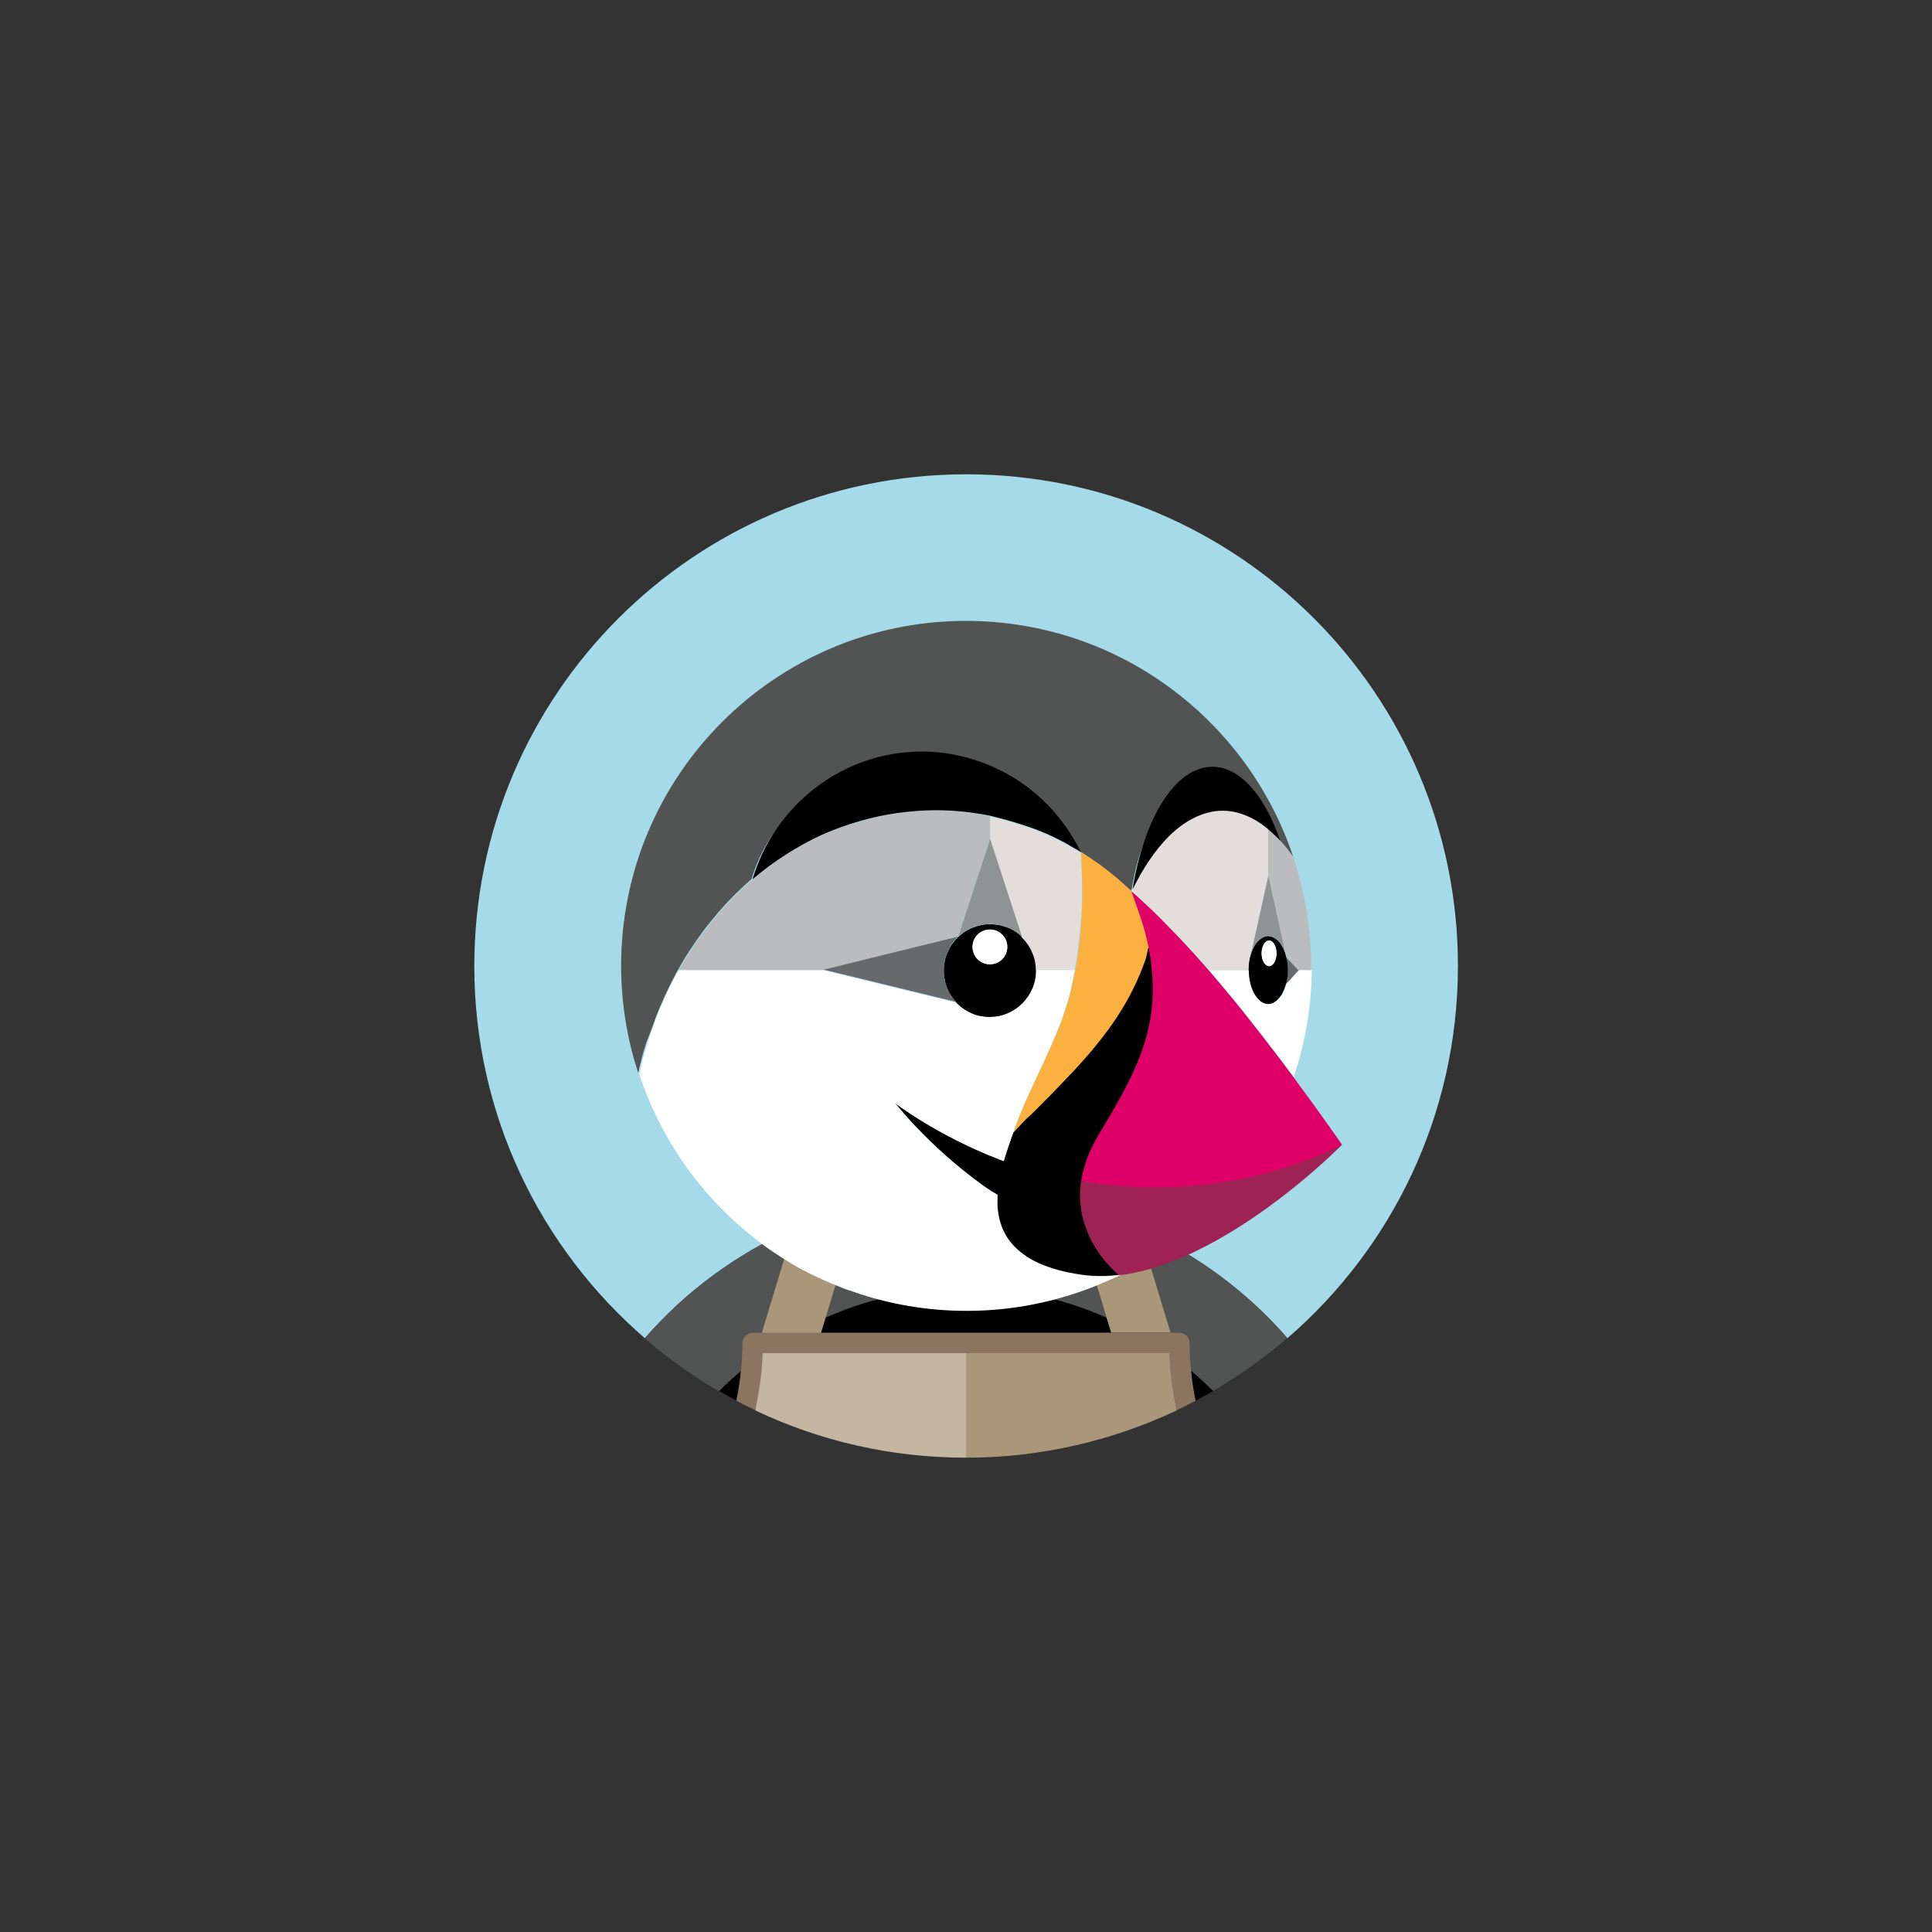 <?xml version="1.0" encoding="utf-8"?>
<!-- Generator: Adobe Illustrator 27.0.0, SVG Export Plug-In . SVG Version: 6.00 Build 0)  -->
<svg version="1.1" id="Layer_1" xmlns="http://www.w3.org/2000/svg" xmlns:xlink="http://www.w3.org/1999/xlink" x="0px" y="0px"
	 viewBox="0 0 800 800" style="enable-background:new 0 0 800 800;" xml:space="preserve">
<rect x="0" y="0" width="800" height="800" fill="#333333" stroke="none"/>
<style type="text/css">
	.st0{fill:#A5DBE8;}
	.st1{fill:#525353;}
	.st2{fill:#AA9678;}
	.st3{fill:#C4B6A1;}
	.st4{fill:#786453;}
	.st5{fill:#FFFFFF;}
	.st6{fill:#BBBCBD;}
	.st7{fill:#676A6A;}
	.st8{fill:#909393;}
	.st9{fill:#E3DDDB;}
	.st10{fill:#FCB03F;}
	.st11{fill:#9F2254;}
	.st12{fill:#DF0067;}
	.st13{fill:#8B7460;}
</style>
<g>
	<path class="st0" d="M328.4,508.8c3.3-1.4,6.5-2.8,9.9-4c3.8-1.4,7.5-2.7,11.4-3.9c4.8-1.4,9.6-2.7,14.5-3.8
		c6.6-1.4,13.2-2.4,19.9-3.1c-3.8,11.8-7.9,23.6-12.4,35.3c0.2,2.3,0.3,4.5,0.4,6.8c9.1-1.8,18.4-2.7,28-2.7c9.6,0,19,1,28,2.7
		c0.1-2.3,0.2-4.6,0.4-6.8c-4.5-11.7-8.7-23.4-12.4-35.3c6.7,0.7,13.4,1.7,19.9,3.1c4.9,1,9.7,2.3,14.5,3.8
		c3.8,1.2,7.6,2.5,11.4,3.9c3.3,1.2,6.6,2.6,9.9,4c23.1,10.3,44.1,25.5,61.3,45.3c43.2-37.3,70.6-92.5,70.6-154.1
		c0-112.4-91.1-203.6-203.6-203.6S196.4,287.6,196.4,400c0,61.6,27.4,116.8,70.6,154.1C284.3,534.3,305.3,519.1,328.4,508.8"/>
	<path class="st1" d="M471.6,508.8l12.6,43.5l3.6,0.2c2.3,0,4,0.6,4,2.9c0,3.9,0.2,8.2,0.6,12c3.1,2.7,7,5.7,9.9,8.6
		c10.9-6.4,21.2-13.7,30.7-21.9C515.7,534.3,494.7,519.1,471.6,508.8"/>
	<path class="st1" d="M446.9,508.4l14.8-3.6c-3.8-1.4-7.5-2.7-11.4-3.9c-4.8-1.4-9.6-2.7-14.5-3.8c-6.6-1.4-13.2-2.4-19.9-3.1
		c3.8,11.8,7.9,23.6,12.4,35.3c-0.2,2.3-0.3,4.5-0.4,6.8c10.5,2.1,20.9,5.7,30.4,9.9L446.9,508.4"/>
	<path d="M297.8,576c2.4,1.4,4.8,2.7,7.2,4c0.8-4.1,2.2-9.7,2.6-13.9C304.4,568.7,300.7,573.1,297.8,576"/>
	<path d="M458.2,545.6c-9.6-4.2-19.6-7.5-30.2-9.5c-9.1-1.8-18.4-2.7-28-2.7c-9.6,0-19,1-28,2.7c-10.5,2.1-21.5,5.2-31,9.4l-1,6.3
		h120.2L458.2,545.6"/>
	<path class="st1" d="M307.2,567.3c0.4-3.8,0.6-7.2,0.6-11c0-2.3,1.6-3.8,3.9-3.8l3.8-0.1l12.8-43.5c-23.1,10.3-44.1,25.5-61.3,45.3
		c9.5,8.2,19.8,15.6,30.7,21.9c2.9-2.9,5.9-5.7,9.1-8.4"/>
	<path d="M493.9,575c0.8,4.1,1,5,1.2,5c2.4-1.3,4.8-2.6,7.2-4c-2.9-2.9-6-5.8-9.2-8.5L493.9,575"/>
	<path class="st2" d="M458.2,545.6l1.9,6.2h24.6l-13.1-43.1c-3.3-1.4-6.5-2.8-9.9-4l-14.8,3.6L458.2,545.6"/>
	<path class="st3" d="M315.8,560.6c0.1-0.1,0.3-0.2,0.4-0.3h-0.4C315.8,560.4,315.8,560.5,315.8,560.6"/>
	<path class="st2" d="M484.2,560.3h-0.4c0.1,0.1,0.3,0.2,0.4,0.3C484.2,560.5,484.2,560.4,484.2,560.3"/>
	<path class="st2" d="M483.8,559.7l-84,0.1l0.2,43.8c31.2,0,60.8-7.1,87.3-19.6c-1.7-7.6-1.9-15.8-2.2-23.7
		C485,560.1,483.8,559.7,483.8,559.7"/>
	<path class="st3" d="M399.9,560c0,0-84.4-0.1-84.6,0c-0.3,8-1.9,17.4-2.6,24c26.5,12.6,56.1,19.6,87.3,19.6l0-43.5L399.9,560"/>
	<path class="st4" d="M400,556.1L400,556.1l0,4.2h0V556.1z"/>
	<path class="st1" d="M458.3,522.8c-0.6-0.7-1.2-1.5-1.9-2.3C457,521.4,457.7,522.1,458.3,522.8"/>
	<path class="st2" d="M463,527.5c0,0,0,0,0,0.1C463,527.5,463,527.5,463,527.5s-2.1-1.6-4.7-4.7C460.9,525.8,463,527.5,463,527.5"/>
	<path class="st5" d="M525.2,343.3L525.2,343.3L525.2,343.3"/>
	<path class="st5" d="M533.4,401.9C533.4,401.9,533.4,401.9,533.4,401.9C533.4,401.9,533.4,401.9,533.4,401.9"/>
	<path class="st6" d="M533.4,401.8C533.4,401.8,533.4,401.8,533.4,401.8C533.4,401.8,533.4,401.8,533.4,401.8"/>
	<path class="st7" d="M533.1,398.7c0,0.1,0,0.1,0,0.2c0,0,0,0.1,0,0.1v0c0.1,0.8,0.1,1.6,0.2,2.4c0,0.2,0,0.3,0,0.4c0,0,0,0,0,0.1
		c0,0,0,0,0,0.1c0,0.2,0,0.3,0,0.5c0,0.8-0.1,1.6-0.1,2.4v0c0,0,0,0.1,0,0.1c0,0.1,0,0.1,0,0.2c-0.1,0.8-0.3,1.6-0.5,2.4
		c0,0,0,0,0,0v0l0,0c0,0,0,0,0,0v0l5.3-5.6l-5.4-5.6c0,0,0,0,0,0C532.9,397,533,397.8,533.1,398.7"/>
	<path d="M533.1,405.1c0-0.1,0-0.2,0.1-0.3c0.1-0.8,0.1-1.6,0.1-2.4c0-0.2,0-0.4,0-0.5c0-0.2,0-0.3,0-0.5c0-0.8-0.1-1.6-0.2-2.4
		c0-0.1,0-0.2,0-0.3c-0.1-0.9-0.3-1.7-0.5-2.5c-0.1-0.3-0.2-0.5-0.2-0.8c-0.5-1.6-1.1-3-1.9-4.2c-0.1-0.2-0.2-0.3-0.3-0.5
		c-0.2-0.3-0.4-0.6-0.7-0.8c-0.3-0.4-0.7-0.7-1.1-1c-0.1-0.1-0.3-0.2-0.4-0.3c-0.3-0.2-0.6-0.4-1-0.5c-0.1-0.1-0.3-0.1-0.4-0.2
		c-0.5-0.1-1-0.3-1.5-0.3c-0.5,0-1,0.1-1.5,0.3c-0.1,0-0.3,0.1-0.4,0.2c-0.3,0.1-0.7,0.3-1,0.5c-0.1,0.1-0.3,0.2-0.4,0.3
		c-0.4,0.3-0.7,0.6-1.1,1c-0.2,0.3-0.4,0.5-0.7,0.8c-0.1,0.1-0.2,0.3-0.3,0.5c-0.8,1.2-1.4,2.6-1.9,4.2c0,0.1,0,0.1-0.1,0.2
		c-0.2,0.7-0.4,1.5-0.5,2.3c0,0.2-0.1,0.5-0.1,0.7c-0.1,0.9-0.2,1.8-0.2,2.8c0,0.1,0,0.3,0,0.4h0c0,7.8,3.7,14,8.2,14
		c0.8,0,1.5-0.2,2.2-0.6c0.1-0.1,0.2-0.1,0.3-0.2c0.3-0.2,0.6-0.4,0.9-0.6c0.2-0.1,0.3-0.3,0.4-0.4c0.4-0.3,0.7-0.7,1-1.1
		c0.2-0.3,0.4-0.6,0.7-0.9c0.1-0.2,0.3-0.4,0.4-0.7c0.2-0.4,0.4-0.9,0.6-1.3c0.1-0.2,0.1-0.3,0.2-0.5c0.2-0.7,0.5-1.3,0.7-2.1
		C532.9,406.7,533,405.9,533.1,405.1L533.1,405.1z M525.5,400c-1.7,0-3.1-2.4-3.1-5.3c0-2.9,1.4-5.3,3.1-5.3c1.7,0,3.1,2.4,3.1,5.3
		C528.5,397.6,527.2,400,525.5,400L525.5,400z"/>
	<path class="st5" d="M525.5,389.5c-1.7,0-3.1,2.4-3.1,5.3c0,2.9,1.4,5.3,3.1,5.3c1.7,0,3.1-2.4,3.1-5.3
		C528.5,391.8,527.2,389.5,525.5,389.5"/>
	<path class="st8" d="M517.9,395.4L517.9,395.4c0.5-1.6,1.1-3,1.9-4.2c0.1-0.2,0.2-0.3,0.3-0.5c0.2-0.3,0.4-0.6,0.7-0.8
		c0.3-0.4,0.7-0.7,1.1-1c0.1-0.1,0.3-0.2,0.4-0.3c0.3-0.2,0.6-0.4,1-0.5c0.1-0.1,0.3-0.1,0.4-0.2c0.5-0.1,1-0.3,1.5-0.3
		c0.5,0,1,0.1,1.5,0.3c0.1,0,0.3,0.1,0.4,0.2c0.3,0.1,0.7,0.3,1,0.5c0.1,0.1,0.3,0.2,0.4,0.3c0.4,0.3,0.7,0.6,1.1,1
		c0.2,0.3,0.4,0.5,0.7,0.8c0.1,0.1,0.2,0.3,0.3,0.5c0.8,1.2,1.4,2.6,1.9,4.2v0l-7.2-33.2L517.9,395.4L517.9,395.4"/>
	<path d="M429.1,401.5c0-0.7-0.1-1.3-0.1-2c0,0,0,0,0,0c-0.1-0.6-0.2-1.3-0.3-1.9c0,0,0,0,0,0c-0.1-0.6-0.3-1.2-0.5-1.8c0,0,0,0,0,0
		c-0.2-0.6-0.4-1.2-0.7-1.7c0,0,0,0,0,0c-0.3-0.6-0.5-1.1-0.8-1.7c-0.9-1.6-2.1-3.1-3.4-4.4c-1.7-1.6-3.7-3-6-3.9c0,0,0,0-0.1,0
		c-1.1-0.4-2.2-0.8-3.4-1c0,0-0.1,0-0.1,0c-1.2-0.2-2.4-0.4-3.7-0.4c-1.2,0-2.4,0.1-3.6,0.4c0,0-0.1,0-0.1,0c-1.2,0.2-2.3,0.6-3.4,1
		c0,0-0.1,0-0.1,0c-1.1,0.4-2.1,1-3.1,1.6c0,0,0,0,0,0c-1,0.6-1.9,1.4-2.8,2.2l0,0.1l-0.1,0c-1.4,1.3-2.5,2.8-3.5,4.4c0,0,0,0,0,0.1
		c-0.3,0.5-0.5,1-0.8,1.6c0,0.1-0.1,0.1-0.1,0.2c-0.2,0.5-0.4,1-0.6,1.5c0,0.1-0.1,0.2-0.1,0.3c-0.2,0.5-0.3,1-0.4,1.5
		c0,0.1-0.1,0.3-0.1,0.4c-0.1,0.5-0.2,1-0.2,1.5c0,0.2-0.1,0.3-0.1,0.5c-0.1,0.7-0.1,1.3-0.1,2c0,1.3,0.1,2.5,0.4,3.7
		c0,0,0,0.1,0,0.1c0.2,1.2,0.6,2.4,1,3.5c0,0,0,0,0,0c0.9,2.2,2.3,4.3,3.9,6c1.3,1.4,2.8,2.5,4.5,3.5c0,0,0,0,0,0
		c0.5,0.3,1,0.6,1.6,0.8c0,0,0.1,0,0.1,0.1c0.5,0.2,1,0.4,1.5,0.6c0.1,0,0.2,0.1,0.3,0.1c0.5,0.2,1,0.3,1.5,0.4
		c0.1,0,0.3,0.1,0.4,0.1c0.5,0.1,1,0.2,1.5,0.2c0.2,0,0.3,0.1,0.5,0.1c0.7,0.1,1.3,0.1,2,0.1c2.6,0,5.2-0.5,7.5-1.5
		c1.1-0.5,2.2-1.1,3.3-1.8c2-1.4,3.8-3.1,5.2-5.2c0.7-1,1.3-2.1,1.8-3.3c1-2.3,1.5-4.8,1.5-7.5c0,0,0-0.1,0-0.1
		C429.1,401.6,429.1,401.6,429.1,401.5L429.1,401.5z M409.9,399.3c-4,0-7.2-3.2-7.2-7.2c0-4,3.2-7.2,7.2-7.2c4,0,7.2,3.2,7.2,7.2
		C417.1,396.1,413.9,399.3,409.9,399.3L409.9,399.3z"/>
	<path class="st5" d="M409.9,384.9c-4,0-7.2,3.2-7.2,7.2c0,4,3.2,7.2,7.2,7.2c4,0,7.2-3.2,7.2-7.2
		C417.1,388.1,413.9,384.9,409.9,384.9"/>
	<path class="st6" d="M396.7,387.9L396.7,387.9L396.7,387.9L396.7,387.9l13.3-40.5V338c0-0.1,0-0.1,0-0.1
		c-7.4-1.5-14.9-2.3-22.7-2.3c-2.6,0-5.1,0.1-7.7,0.3c-0.4,0-0.7,0-1.1,0.1c-13.3,1-26.3,4.5-38.4,10c-10.4,4.7-20,11-28.7,18.4v0
		c0,0,0,0,0,0c-2.3,2-4.6,4.1-6.7,6.2c-0.4,0.4-0.8,0.8-1.2,1.2c-2,2.1-4,4.2-5.9,6.4c-0.4,0.5-0.8,1-1.2,1.5
		c-1.9,2.3-3.8,4.6-5.6,7c-0.1,0.2-0.3,0.4-0.4,0.6c-1.7,2.3-3.3,4.7-4.9,7.1c-0.3,0.5-0.6,0.9-0.9,1.4c-1.3,2-2.4,4-3.6,6.1h60.2
		L396.7,387.9"/>
	<path class="st9" d="M447.5,383.4c0.1-1.6,0.2-3.2,0.3-4.7c0.1-2.1,0.2-4.3,0.2-6.4c0-1.7,0-3.3,0-5c0-0.5,0-1,0-1.4
		c0-4.3-0.2-8.6-0.5-12.8c0,0,0,0,0,0c0,0,0,0,0,0c0,0-0.1,0-0.1-0.1c-0.1,0-0.1-0.1-0.2-0.1c-0.8-0.5-2.7-1.6-4.4-2.5
		c0,0-0.1,0-0.1-0.1c-0.4-0.2-0.9-0.5-1.2-0.7c0,0,0,0,0,0c-0.3-0.2-0.6-0.3-0.9-0.5c-0.1,0-0.1-0.1-0.2-0.1
		c-0.3-0.2-0.5-0.3-0.6-0.3c-2.8-1.4-5.6-2.8-8.5-4c-6.8-2.9-16.1-5.4-21.3-6.6v9.6l13.1,40.5l0,0c1.4,1.3,2.5,2.8,3.4,4.4v0
		c0.3,0.5,0.6,1.1,0.8,1.7c0,0,0,0,0,0c0.3,0.6,0.5,1.1,0.7,1.7c0,0,0,0,0,0c0.2,0.6,0.4,1.2,0.5,1.8c0,0,0,0,0,0
		c0.1,0.6,0.2,1.2,0.3,1.9c0,0,0,0,0,0c0.1,0.6,0.1,1.3,0.1,2l0,0.1h16c1.1-5.9,1.8-11.8,2.3-17.8
		C447.5,383.7,447.5,383.5,447.5,383.4"/>
	<path class="st10" d="M468.5,369.1C468.5,369.1,468.5,369.1,468.5,369.1C468.5,369.1,468.5,369.1,468.5,369.1"/>
	<path class="st8" d="M396.8,387.8L396.8,387.8c0.9-0.8,1.8-1.5,2.8-2.2c0,0,0,0,0,0c1-0.6,2-1.2,3.1-1.6c0,0,0.1,0,0.1,0
		c1.1-0.4,2.2-0.8,3.4-1c0,0,0.1,0,0.1,0c1.2-0.2,2.4-0.4,3.6-0.4c1.3,0,2.5,0.1,3.7,0.4c0,0,0.1,0,0.1,0c1.2,0.2,2.3,0.6,3.4,1
		c0,0,0,0,0.1,0c2.2,0.9,4.2,2.2,6,3.9l0,0L410,347.4L396.8,387.8"/>
	<path class="st7" d="M392.2,409.1c-0.5-1.1-0.8-2.3-1-3.5c0,0,0-0.1,0-0.1c-0.2-1.2-0.4-2.4-0.4-3.7c0-0.7,0-1.3,0.1-2
		c0-0.2,0-0.3,0.1-0.5c0.1-0.5,0.1-1,0.2-1.5c0-0.1,0.1-0.3,0.1-0.4c0.1-0.5,0.2-1,0.4-1.5c0-0.1,0.1-0.2,0.1-0.3
		c0.2-0.5,0.4-1,0.6-1.5c0-0.1,0.1-0.1,0.1-0.2c0.2-0.5,0.5-1.1,0.8-1.6c0,0,0,0,0-0.1c0.9-1.6,2.1-3.1,3.5-4.4l-55.6,13.7h-0.1
		l55,13.4C394.5,413.4,393.1,411.3,392.2,409.1C392.2,409.1,392.2,409.1,392.2,409.1"/>
	<path class="st9" d="M517.2,398.6c0-0.2,0.1-0.5,0.1-0.7c0.1-0.8,0.3-1.6,0.5-2.3c0-0.1,0-0.2,0.1-0.3l7.3-33.2l0-18.9
		c-5.9-4.9-12.3-7.6-18.9-7.6c-8.3,0-16.1,4.6-21.9,10.3c-6.4,6.2-11.3,14.1-15.3,22c-0.2,0.4-0.4,0.7-0.6,1.1
		c1.2,1.1,2.4,2.1,3.6,3.2c2.7,2.5,5.4,5,8,7.6c1.2,1.2,2.4,2.4,3.6,3.7c1.3,1.3,2.5,2.6,3.8,3.9c1.6,1.7,3.2,3.4,4.8,5.1
		c0.7,0.7,1.3,1.5,2,2.2c1.9,2.1,3.8,4.2,5.7,6.4l0,0c0.3,0.3,0.5,0.6,0.6,0.7H517c0-0.1,0-0.3,0-0.4
		C517,400.5,517.1,399.5,517.2,398.6"/>
	<path class="st9" d="M468.5,369.1C468.5,369.1,468.5,369.1,468.5,369.1C468.5,369.1,468.5,369.1,468.5,369.1
		C468.5,369.1,468.5,369.2,468.5,369.1C468.5,369.2,468.5,369.1,468.5,369.1"/>
	<path class="st1" d="M271.1,422.5c0-0.1,0.1-0.2,0.1-0.4c1.1-2.8,2.2-5.5,3.4-8.2c0.3-0.7,0.7-1.5,1-2.2c1-2.1,2-4.2,3.1-6.3
		c0.4-0.8,0.9-1.7,1.3-2.5c0.3-0.5,0.5-0.9,0.8-1.4c1.2-2.1,2.3-4.1,3.6-6.1c0.3-0.5,0.6-0.9,0.9-1.4c1.6-2.4,3.2-4.8,4.9-7.1
		c0.1-0.2,0.3-0.4,0.4-0.6c1.8-2.4,3.6-4.7,5.6-7c0.4-0.5,0.8-1,1.2-1.5c1.9-2.2,3.9-4.3,5.9-6.4c0.4-0.4,0.8-0.8,1.2-1.2
		c2.2-2.1,4.4-4.2,6.7-6.2c0,0,0,0,0,0c9.1-30.6,38.7-49.5,71.8-49.5c13.3,0,26.6,3.8,37.9,10.8c11.7,7.1,19.6,14.1,25.8,26.3
		c0,0.1,0.1,0.1,0.1,0.2c0.2,0.3,0.3,0.6,0.5,0.9c0,0,0,0,0,0c0,0,0,0,0,0c5.2,3.2,10.1,6.8,14.8,10.7c1.6,1.3,3.1,2.7,4.6,4.1
		c0.5,0.5,1,0.9,1.5,1.4c0,0,0,0,0-0.1c0,0,0,0,0,0c0.2-0.3,0.3-0.7,0.5-1c4.7-29.4,19.5-45.5,34.8-45.5c11.5,0,19.9,6.9,26.3,25.4
		l0.1,0.2c0,0,0,0,0,0c1.8,1.9,3.5,4.1,5.2,6.4l0,0c0,0,0.1,0.1,0.1,0.1l0,0l0,0c0.1,0.3,0.2,0.5,0.3,0.8v0l-0.2-1
		c-19.1-56.4-72.4-97.1-135.3-97.1c-78.8,0-142.8,63.9-142.8,142.8c0,15.5,2.5,30.5,7.1,44.4c0,0,0-0.1,0-0.1
		c0.9-4.2,2-8.4,3.3-12.5C268.8,428.9,269.9,425.7,271.1,422.5"/>
	<path class="st5" d="M537.7,401.8l-5,5.6v0c0,0,0,0,0,0c-0.2,0.7-0.4,1.4-0.7,2.1c-0.1,0.2-0.1,0.3-0.2,0.5
		c-0.2,0.5-0.4,0.9-0.6,1.3c-0.1,0.2-0.2,0.5-0.4,0.7c-0.2,0.3-0.4,0.6-0.7,0.9c-0.3,0.4-0.7,0.8-1,1.1c-0.1,0.1-0.3,0.3-0.4,0.4
		c-0.3,0.2-0.6,0.4-0.9,0.6c-0.1,0.1-0.2,0.1-0.3,0.2c-0.7,0.3-1.5,0.6-2.2,0.6c-4.5,0-8.2-6.3-8.2-14h-16.4c0,0,0,0,0,0
		c3.1,3.5,6.1,7.1,9,10.7c0,0,0.1,0.1,0.1,0.1c2.9,3.5,5.7,7.1,8.5,10.6c0.1,0.2,0.3,0.3,0.4,0.5c2.7,3.4,5.3,6.8,7.9,10.2
		c0.3,0.3,0.5,0.7,0.8,1c2.8,3.6,5.5,7.3,8.2,10.9c0,0,0,0.1,0.1,0.1c4.7-13.9,7.3-28.7,7.5-44.2l-4.6-0.2L537.7,401.8"/>
	<path d="M378.6,335.9c0.4,0,0.7-0.1,1.1-0.1c2.5-0.2,5.1-0.3,7.7-0.3c7.7,0,15.3,0.8,22.7,2.3h0c5.2,1.2,14.4,3.8,21.3,6.6
		c2.9,1.2,5.7,2.5,8.5,4c0.1,0.1,0.3,0.2,0.6,0.3c0,0,0.1,0.1,0.2,0.1c0.3,0.1,0.5,0.3,0.9,0.5c0,0,0,0,0,0c0.4,0.2,0.8,0.5,1.2,0.7
		c0,0,0.1,0,0.1,0.1c1.8,1,3.7,2.1,4.4,2.5c0.1,0.1,0.1,0.1,0.2,0.1c0,0,0.1,0.1,0.1,0.1c-0.2-0.3-0.3-0.6-0.5-0.9
		c0-0.1-0.1-0.1-0.1-0.2c-6.2-12.2-15.7-22.6-27.3-29.7c-11.4-6.9-24.6-10.8-37.9-10.8c-33.1,0-61.1,22.3-70.2,52.9
		c8.7-7.4,18.3-13.6,28.7-18.4C352.3,340.4,365.3,336.9,378.6,335.9"/>
	<path class="st6" d="M535.5,354.7L535.5,354.7L535.5,354.7c0,0-0.1-0.1-0.1-0.1l0,0c-1.7-2.3-3.4-4.5-5.2-6.4c0,0,0,0,0,0
		c0,0,0,0,0,0c0,0,0,0,0-0.1c-0.8-0.9-1.6-1.7-2.5-2.5c-0.3-0.3-0.6-0.6-1-0.9c-0.5-0.5-1-1-1.6-1.4v18.9l7.3,33.2v0
		c0.1,0.3,0.2,0.5,0.2,0.8l5,5.6l0-0.1h5.3c0-0.5,0-1,0-1.5v0c0-15.7-2.6-30.7-7.2-44.8v0C535.7,355.2,535.6,355,535.5,354.7"/>
	<path d="M484.3,346c5.8-5.7,13.6-10.3,21.9-10.3c6.6,0,12.9,2.7,18.9,7.6c0,0,0,0,0,0.1v0v0c0.5,0.4,1.1,0.9,1.6,1.4
		c0.3,0.3,0.6,0.6,1,0.9c0.8,0.8,1.7,1.6,2.5,2.5c0,0,0,0,0,0.1c0,0,0,0,0,0l0,0l-0.1-0.2c-6.3-18.5-16.6-30.6-28.1-30.6
		c-15.3,0-28.3,21.2-33,50.7l0,0C473.1,360,478,352.2,484.3,346"/>
	<path d="M463.6,527c0,0-2.1-1.6-4.7-4.6c-0.6-0.7-1.2-1.5-1.9-2.3c-0.5-0.6-1-1.3-1.5-2.1c-0.3-0.5-0.7-1-1-1.5
		c-1-1.6-1.8-3.5-2.7-5.4c-1-2.2-1-3.6-1.6-5.7c-0.4-1.5-0.8-3-1-4.6c-0.4-2.4-0.6-4.9-0.5-7.5c0-1.5,0.2-3,0.4-4.5
		c0.2-1.5,0.5-3,0.9-4.5c1.2-4.6,3.2-9.5,6.3-14.7c0,0,0.8-1.8,0.8-1.8c1-1.7,1.2-1.6,2.2-3.3c13.6-23,21-40.4,17.4-67.1
		c-0.3-1.9-1-6.2-1.3-8.2c-0.2,1.4-1,5.8-1,5.9c-0.1,0.6-0.5,1.3-0.6,1.7c-5.9,17.5-15.2,30.4-28.6,44.9c-1.8,2-3.7,4-5.7,6
		c-3.3,3.4-6.7,6.9-10.3,10.5c-1.5,1.4-2.9,2.9-4.4,4.4c-1.4,1.4-3.1,4.3-5.2,6.4c-1.3,3.5-2.7,7.5-3.9,11.7
		c-0.5-0.2-1.1-0.4-1.6-0.6c-26-10.1-43.5-23.5-43.5-23.5s13.4,17.5,36,33.9c2.2,1.6,4.3,3,6.5,4.2c-0.9,14.8,5.6,28.9,35,33.1
		c5,0.7,10.1,0.7,15.2,0.1c-0.1-0.2,0.3-0.1,0.3-0.2c0-0.1,0.3-0.3,0.3-0.3"/>
	<path class="st11" d="M447.9,489c26.1,4.2,64.7,3.5,104.7-15.2c1-0.5,2,0.7,3,0.3c0,0-27.4,28-60.1,43.8c-1,0.5-1.9,1-2.9,1.4
		c-3.2,1.4-6.4,2.7-9.6,3.9c-6.3,2.3-12.7,4-19.1,4.8c-0.3,0-0.6,0.1-0.9,0.1c-0.1-0.2-0.1-0.3-0.1-0.4c0-0.1,0-0.1,0-0.1
		s-2.1-1.6-4.7-4.7c-0.6-0.7-1.2-1.5-1.9-2.3c-0.5-0.6-1-1.3-1.5-2.1c-0.3-0.5-0.7-1-1-1.5c-1-1.6-2-3.3-2.8-5.2
		c-0.9-1.9-1.6-3.9-2.3-6.1c-0.4-1.5-0.8-3-1-4.6c-0.4-2.4-0.6-4.9-0.5-7.5c0-1.5,0.2-3,0.4-4.5L447.9,489"/>
	<path class="st10" d="M429.2,459.3c3.6-3.6,7.1-7.1,10.3-10.5c1.9-2,3.8-4,5.7-6c13.4-14.5,23.2-28.2,29.2-45.7
		c0.1-0.4,0.3-1,0.4-1.6c0-0.1,0-0.2,0.1-0.3c0.1-0.7,0.3-1.4,0.4-2.2c0.1-0.6,1.8-1.7,1.9-2.2c-1.5-7.6-4.9-15.6-8.6-21.8
		c0,0,0,0,0,0.1c0,0-0.1-0.1-0.1-0.1c-0.5-0.5-1-0.9-1.5-1.4c-1.5-1.4-3-2.7-4.6-4.1c-4.7-3.9-9.6-7.5-14.8-10.7
		c0.3,4.3,0.4,8.6,0.5,12.8c0,0.5,0,1,0,1.4c0,1.7,0,3.3,0,5c0,2.1-0.1,4.3-0.2,6.4c-0.1,1.6-0.2,3.2-0.3,4.7c0,0.2,0,0.3,0,0.5
		c-0.5,6-1.2,11.9-2.3,17.8l-1.9,8.9c-3.9,15.9-11.9,30.4-18.5,45.3c-1.7,4-3.4,8-4.8,12c-0.1,0.4-0.3,0.8-0.4,1.2
		c2.1-2.2,3.9-4,5.2-5.4C426.3,462.2,427.8,460.7,429.2,459.3"/>
	<path class="st1" d="M343.1,545.1c9.6-4.2,18.4-6.9,28.9-9c-0.1-2.3-0.2-4.6-0.4-6.8c4.5-11.7,8.7-23.4,12.4-35.3
		c-6.7,0.7-13.4,1.7-19.9,3.1c-4.9,1-9.7,2.3-14.5,3.8c-3.8,1.2-7.6,2.5-11.4,3.9l14.8,3.6l-11.9,37.5L343.1,545.1"/>
	<path class="st12" d="M526.5,434c-2.6-3.4-5.2-6.8-7.9-10.2c-0.1-0.2-0.3-0.3-0.4-0.5c-2.8-3.6-5.6-7.1-8.5-10.6
		c0,0-0.1-0.1-0.1-0.1c-3-3.6-6-7.2-9-10.7c-0.2-0.2-0.4-0.5-0.6-0.7c-1.9-2.1-3.8-4.3-5.7-6.4c-0.7-0.7-1.3-1.5-2-2.2
		c-1.6-1.7-3.2-3.4-4.8-5.1c-1.3-1.3-2.5-2.6-3.8-3.9c-1.2-1.2-2.4-2.5-3.6-3.7c-2.6-2.6-5.3-5.1-8-7.6c-1.2-1.1-2.4-2.2-3.6-3.2
		c0,0,0,0,0,0c2.6,7.4,5.5,14.9,7,22.7c0.4,2,0.7,4,1,5.9c3.6,26.8-5,44.2-18.6,67.2c-1,1.6-2,3.3-3,5c-3.1,5.2-5.1,10.1-6.3,14.7
		c-0.4,1.5-0.7,3-0.9,4.5c26.7,4.3,66.9,5.1,108-15.1c0,0-8.1-11.8-20.2-28.1c-2.7-3.6-5.4-7.3-8.2-10.9
		C527,434.7,526.8,434.3,526.5,434"/>
	<path class="st2" d="M339.8,552.5l13.4-44.2l-14.8-3.6c-3.3,1.2-6.6,2.6-9.9,4l-13.2,43.7l14.8,0.2L339.8,552.5"/>
	<path class="st5" d="M349.1,533.4c1.3,0.5,2.6,1,4,1.4c14.8,5.2,30.6,8,47.2,8c18.9,0,36.8-3.7,53.3-10.3c0.9-0.3,1.7-0.7,2.6-1.1
		c1.4-0.6,2.8-1.2,4.2-1.8c1.2-0.6,2.5-1.1,3.7-1.7c-0.3,0-0.6,0.1-0.9,0.1c-5.1,0.6-10.2,0.6-15.2-0.1c-29.4-4.2-35.9-18.4-35-33.1
		c-2.1-1.2-4.3-2.6-6.5-4.2c-22.6-16.4-36-33.9-36-33.9s17.4,13.5,43.5,23.5c0.6,0.2,1.1,0.4,1.6,0.6c1.2-4.2,2.7-8.2,3.9-11.7
		c0.1-0.4,0.3-0.8,0.4-1.2c1.4-4.1,3.1-8.1,4.8-12c6.6-14.9,14.6-29.4,18.5-45.3l1.9-8.9h-16.1l0,0c0,0,0,0,0,0l0,0c0,0,0,0.1,0,0.1
		c0,2.6-0.5,5.2-1.5,7.5c-0.5,1.1-1.1,2.2-1.8,3.3c-1.4,2-3.1,3.8-5.2,5.2c-1,0.7-2.1,1.3-3.3,1.8c-2.3,1-4.8,1.5-7.5,1.5
		c-0.7,0-1.3,0-2-0.1c-0.2,0-0.3,0-0.5-0.1c-0.5-0.1-1-0.1-1.5-0.2c-0.1,0-0.3-0.1-0.4-0.1c-0.5-0.1-1-0.2-1.5-0.4
		c-0.1,0-0.2-0.1-0.3-0.1c-0.5-0.2-1-0.4-1.5-0.6c0,0-0.1,0-0.1-0.1c-0.5-0.2-1.1-0.5-1.6-0.8l0,0c-1.7-0.9-3.2-2.1-4.5-3.5
		l-55-13.4H281c-0.3,0.5-0.5,0.9-0.8,1.4c-0.5,0.8-0.9,1.7-1.3,2.5c-1.1,2.1-2.1,4.1-3.1,6.3c-0.3,0.7-0.7,1.5-1,2.2
		c-1.2,2.7-2.4,5.4-3.4,8.2c0,0.1-0.1,0.2-0.1,0.4c-1.2,3.2-2.3,6.3-3.3,9.6c-1.3,4.1-2.4,8.3-3.3,12.5
		c9.5,28.8,27.9,53.6,51.9,71.1c0.7,0.5,1.4,1,2.1,1.5c4.1,2.8,8.3,5.5,12.6,7.9C337,528.3,343,531.1,349.1,533.4"/>
	<path class="st13" d="M493.2,567.6c-0.4-3.8-0.6-7.6-0.6-11.5c0-2.3-1.9-4.2-4.2-4.2H311.6c-2.3,0-4.2,1.9-4.2,4.2
		c0,3.9-0.2,7.7-0.6,11.5c-0.4,4.2-1.1,8.3-1.9,12.4c2.6,1.4,5.1,2.7,7.8,3.9c1.7-7.6,2.8-15.4,3.1-23.3c0-0.1,0-0.2,0-0.3h168.4
		c0,0.1,0,0.2,0,0.3c0.3,8,1.3,15.8,3.1,23.3c2.6-1.2,5.2-2.6,7.8-3.9C494.2,575.9,493.6,571.8,493.2,567.6"/>
</g>
</svg>

